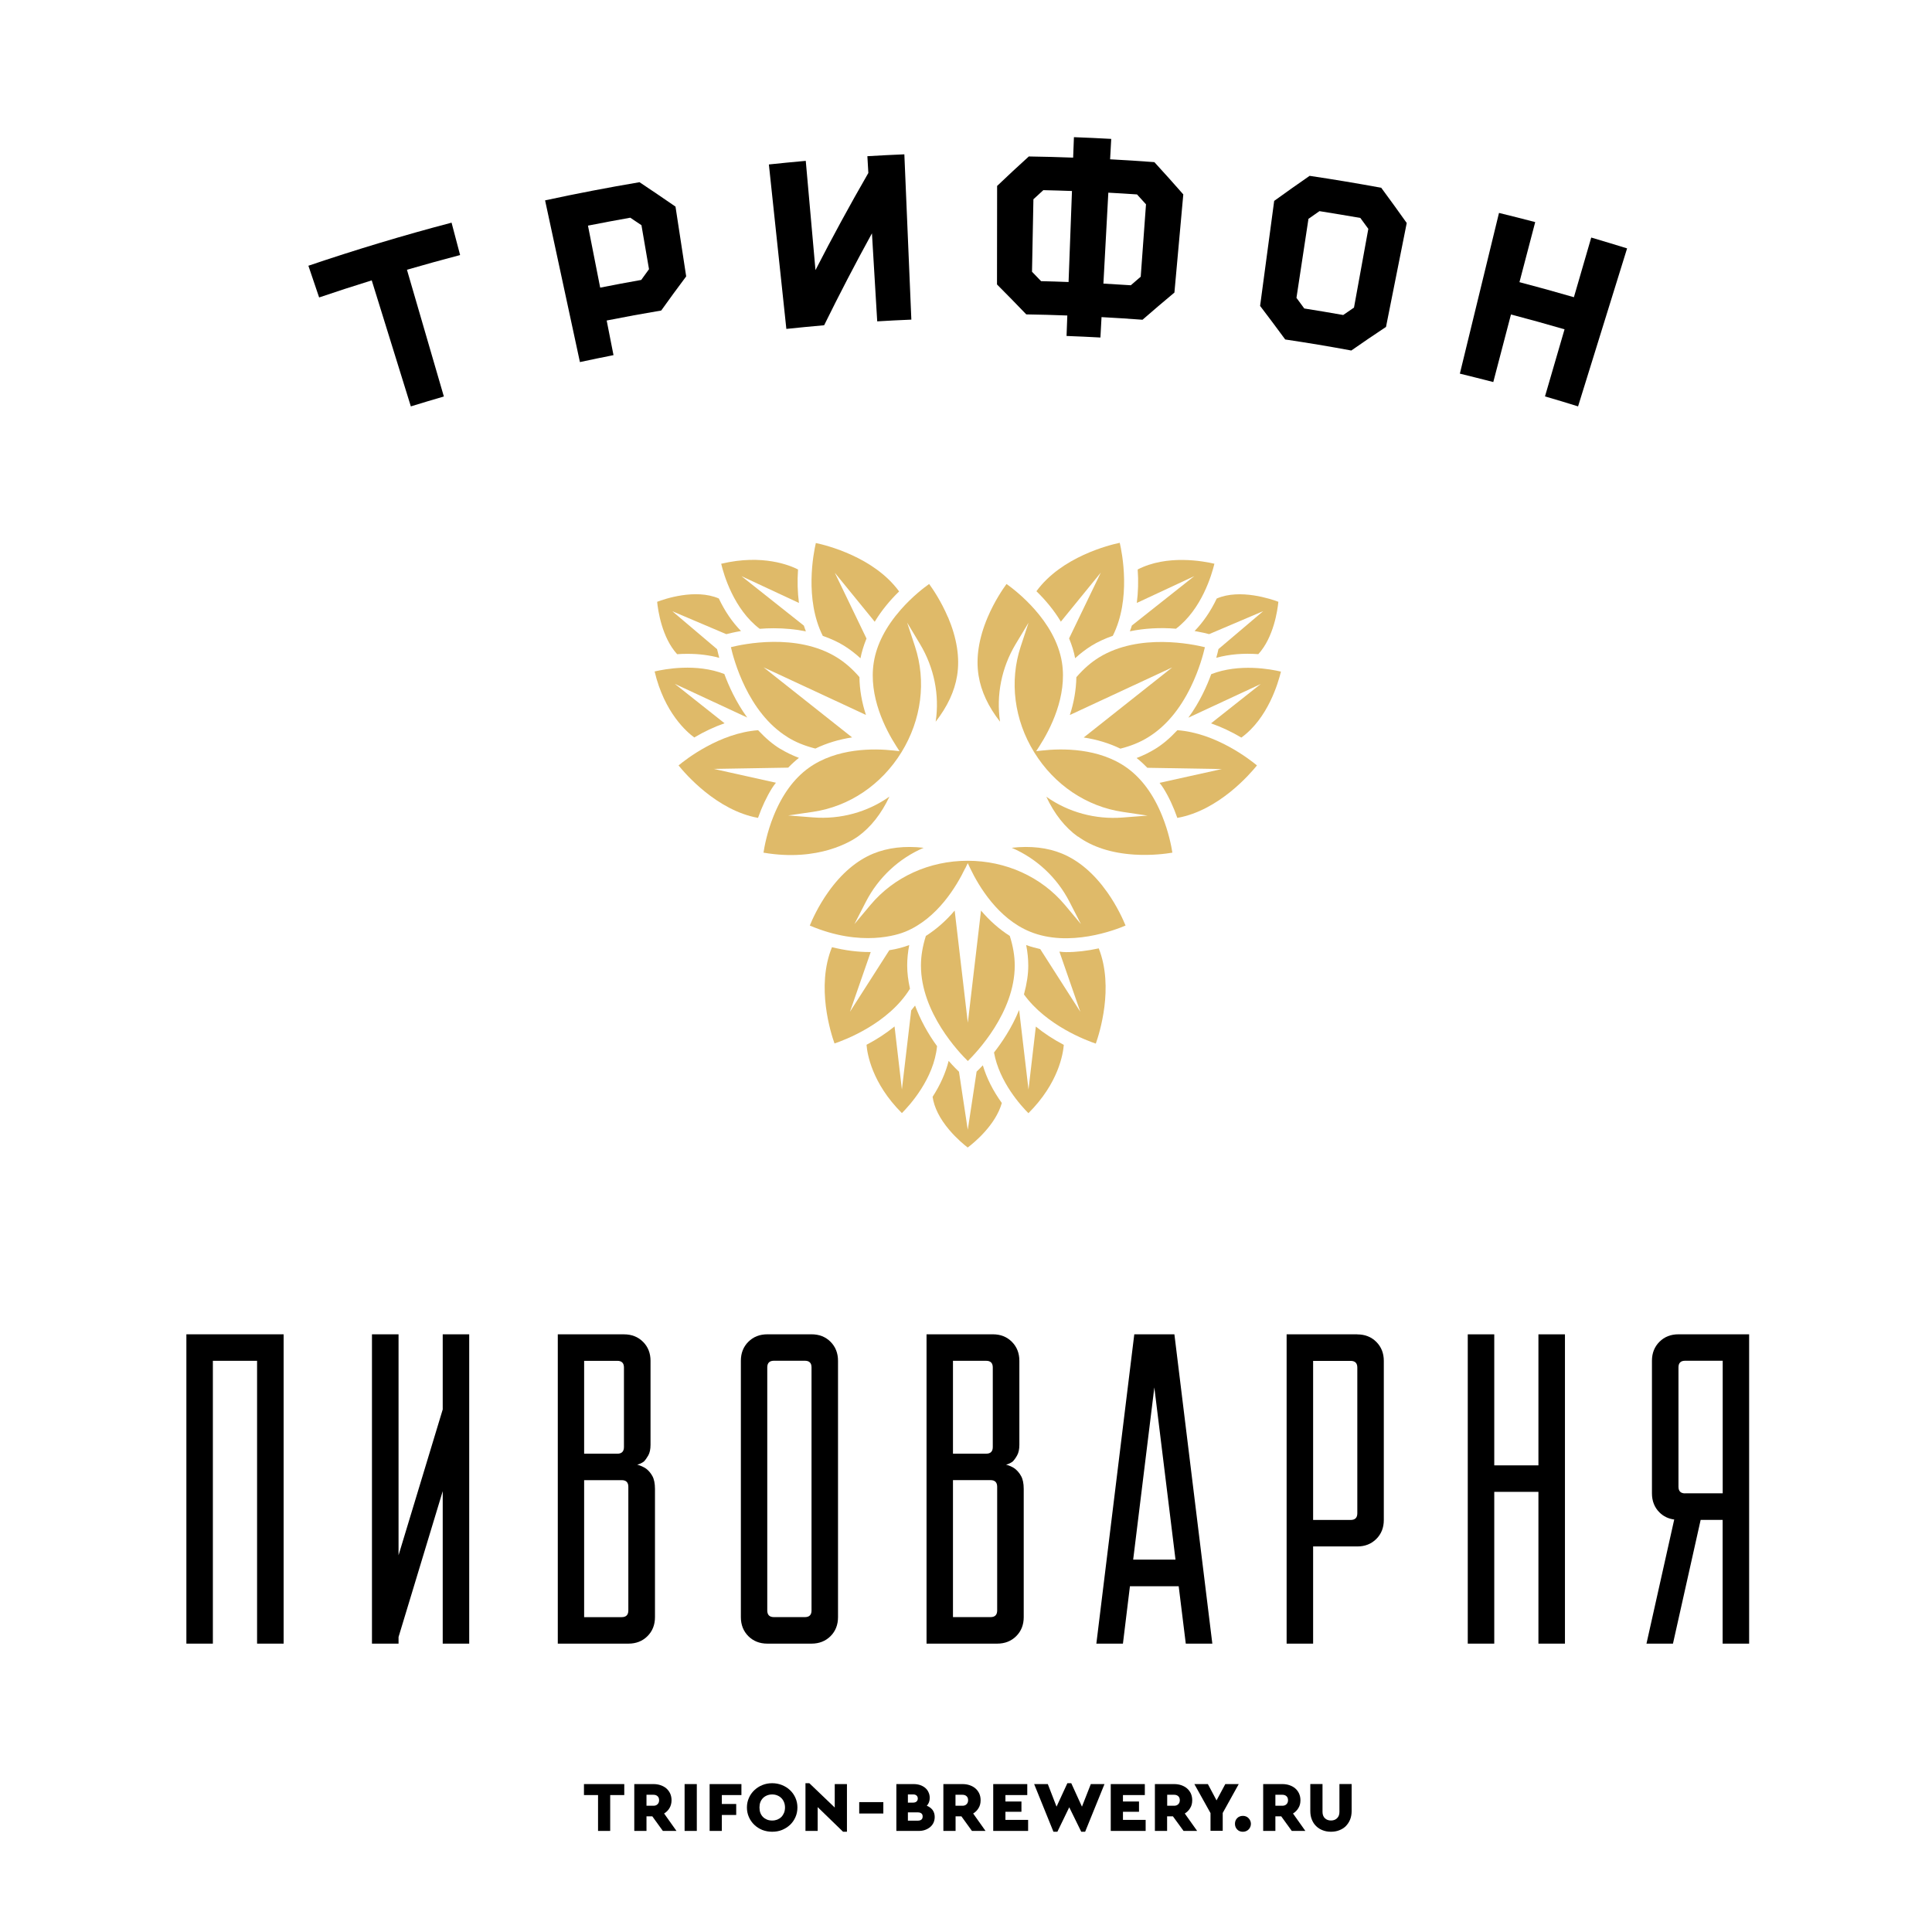 <?xml version="1.0" encoding="UTF-8"?> <svg xmlns="http://www.w3.org/2000/svg" width="66" height="66" viewBox="0 0 66 66" fill="none"><path d="M15.428 7.606C13.784 8.038 12.154 8.53 10.535 9.078C10.658 9.438 10.779 9.798 10.902 10.161C11.5 9.959 12.099 9.763 12.699 9.578C13.144 11.014 13.59 12.447 14.035 13.883C14.412 13.767 14.786 13.654 15.163 13.545C14.744 12.101 14.322 10.658 13.902 9.215C14.507 9.04 15.111 8.872 15.718 8.713C15.62 8.343 15.523 7.976 15.426 7.606" fill="black"></path><path d="M29.631 5.338C29.642 5.528 29.652 5.72 29.664 5.909C29.031 7.006 28.429 8.113 27.858 9.227C27.747 7.983 27.638 6.739 27.526 5.495C27.107 5.533 26.685 5.573 26.266 5.618C26.465 7.492 26.664 9.364 26.863 11.236C27.294 11.191 27.723 11.149 28.154 11.111C28.671 10.059 29.216 9.011 29.787 7.971C29.846 8.973 29.908 9.976 29.967 10.978C30.356 10.954 30.744 10.935 31.133 10.919C31.052 9.037 30.974 7.153 30.894 5.272C30.472 5.288 30.05 5.312 29.631 5.336" fill="black"></path><path d="M22.171 9.196C22.081 9.319 21.993 9.442 21.905 9.563C21.436 9.646 20.969 9.734 20.503 9.826C20.363 9.12 20.223 8.414 20.086 7.708C20.567 7.613 21.05 7.523 21.531 7.437C21.659 7.523 21.787 7.608 21.913 7.693C21.998 8.193 22.086 8.696 22.171 9.196ZM21.849 6.224C20.768 6.407 19.692 6.613 18.621 6.845C19.017 8.686 19.415 10.527 19.811 12.369C20.192 12.286 20.576 12.208 20.958 12.132C20.879 11.738 20.801 11.343 20.725 10.949C21.344 10.826 21.967 10.712 22.588 10.608C22.867 10.217 23.152 9.828 23.441 9.442C23.318 8.646 23.197 7.852 23.076 7.058C22.671 6.779 22.263 6.501 21.851 6.227" fill="black"></path><path d="M54.359 8.115C54.163 8.795 53.964 9.473 53.767 10.153C53.148 9.973 52.528 9.802 51.907 9.639C52.087 8.954 52.264 8.272 52.445 7.587C52.032 7.48 51.62 7.373 51.208 7.274C50.762 9.103 50.317 10.935 49.871 12.764C50.253 12.857 50.632 12.954 51.013 13.051C51.215 12.281 51.416 11.511 51.617 10.743C52.229 10.904 52.838 11.072 53.447 11.25C53.224 12.013 53.001 12.779 52.779 13.542C53.156 13.651 53.532 13.764 53.909 13.883C54.468 12.084 55.025 10.283 55.584 8.485C55.177 8.359 54.769 8.236 54.359 8.115Z" fill="black"></path><path d="M46.258 10.505C46.135 10.59 46.009 10.675 45.886 10.761C45.443 10.682 44.999 10.609 44.556 10.538C44.469 10.417 44.379 10.296 44.289 10.175C44.426 9.275 44.561 8.377 44.699 7.476C44.824 7.389 44.95 7.301 45.075 7.213C45.542 7.287 46.007 7.365 46.471 7.445C46.563 7.569 46.654 7.692 46.744 7.818C46.58 8.713 46.419 9.609 46.255 10.505M47.187 6.415C46.371 6.265 45.556 6.128 44.739 6.007C44.331 6.289 43.928 6.573 43.528 6.863C43.367 8.059 43.208 9.254 43.047 10.45C43.338 10.832 43.623 11.213 43.905 11.597C44.658 11.709 45.412 11.834 46.163 11.974C46.554 11.701 46.95 11.431 47.348 11.168C47.585 9.986 47.819 8.801 48.056 7.618C47.772 7.216 47.48 6.815 47.187 6.417" fill="black"></path><path d="M38.971 9.451C38.857 9.548 38.743 9.648 38.63 9.745C38.317 9.724 38.007 9.705 37.694 9.688C37.751 8.653 37.807 7.617 37.862 6.582C38.184 6.598 38.507 6.62 38.829 6.641C38.834 6.641 38.838 6.641 38.841 6.641C38.945 6.755 39.047 6.868 39.149 6.98C39.089 7.802 39.03 8.627 38.969 9.449M35.568 9.608C35.464 9.499 35.359 9.392 35.255 9.283C35.272 8.458 35.286 7.634 35.303 6.807C35.414 6.702 35.528 6.601 35.642 6.496C35.968 6.503 36.296 6.513 36.62 6.525C36.582 7.56 36.544 8.598 36.504 9.634C36.191 9.622 35.879 9.612 35.568 9.605M39.438 5.539C38.933 5.501 38.428 5.468 37.923 5.442C37.935 5.21 37.95 4.977 37.961 4.745C37.537 4.721 37.111 4.702 36.687 4.686C36.679 4.918 36.67 5.153 36.66 5.385C36.156 5.366 35.651 5.352 35.146 5.345C34.779 5.676 34.419 6.013 34.063 6.352C34.063 7.473 34.061 8.596 34.059 9.717C34.398 10.056 34.729 10.397 35.059 10.74C35.525 10.748 35.995 10.759 36.461 10.778C36.452 11.011 36.445 11.243 36.435 11.477C36.822 11.492 37.206 11.508 37.592 11.53C37.604 11.297 37.618 11.065 37.63 10.833C38.096 10.859 38.563 10.887 39.03 10.923C39.388 10.61 39.753 10.302 40.12 9.994C40.222 8.875 40.322 7.759 40.423 6.641C40.099 6.271 39.77 5.904 39.435 5.539" fill="black"></path><path d="M21.465 55.016C21.465 55.168 21.389 55.244 21.237 55.244H19.955V50.564H21.237C21.389 50.564 21.465 50.639 21.465 50.791V55.019V55.016ZM19.955 46.488H21.088C21.239 46.488 21.315 46.564 21.315 46.715V49.433C21.315 49.585 21.239 49.661 21.088 49.661H19.955V46.49V46.488ZM22.069 50.17C21.979 50.109 21.877 50.064 21.768 50.035C21.849 50.016 21.924 49.981 21.995 49.929C22.045 49.879 22.095 49.808 22.147 49.718C22.197 49.628 22.223 49.507 22.223 49.355V46.488C22.223 46.227 22.138 46.009 21.967 45.839C21.796 45.668 21.578 45.583 21.318 45.583H19.055V56.149H21.469C21.73 56.149 21.948 56.064 22.119 55.893C22.289 55.722 22.375 55.507 22.375 55.244V50.867C22.375 50.675 22.344 50.528 22.285 50.422C22.225 50.315 22.154 50.234 22.074 50.173" fill="black"></path><path d="M27.723 55.016C27.723 55.167 27.648 55.243 27.496 55.243H26.439C26.287 55.243 26.211 55.167 26.211 55.016V46.712C26.211 46.561 26.287 46.485 26.439 46.485H27.496C27.648 46.485 27.723 46.561 27.723 46.712V55.016ZM27.723 45.582H26.214C25.953 45.582 25.735 45.667 25.564 45.838C25.394 46.009 25.309 46.224 25.309 46.487V55.243C25.309 55.506 25.394 55.722 25.564 55.893C25.735 56.063 25.951 56.149 26.214 56.149H27.723C27.984 56.149 28.202 56.063 28.373 55.893C28.543 55.722 28.628 55.506 28.628 55.243V46.487C28.628 46.227 28.543 46.009 28.373 45.838C28.202 45.667 27.986 45.582 27.723 45.582Z" fill="black"></path><path d="M34.065 55.016C34.065 55.167 33.989 55.243 33.837 55.243H32.555V50.563H33.837C33.989 50.563 34.065 50.639 34.065 50.791V55.018V55.016ZM32.555 46.487H33.688C33.84 46.487 33.915 46.563 33.915 46.715V49.433C33.915 49.585 33.84 49.66 33.688 49.66H32.555V46.49V46.487ZM34.669 50.17C34.579 50.108 34.477 50.063 34.368 50.035C34.449 50.016 34.524 49.98 34.596 49.928C34.645 49.878 34.697 49.807 34.747 49.717C34.797 49.627 34.823 49.506 34.823 49.355V46.487C34.823 46.227 34.738 46.009 34.567 45.838C34.396 45.667 34.181 45.582 33.918 45.582H31.652V56.149H34.067C34.328 56.149 34.546 56.063 34.716 55.893C34.887 55.722 34.972 55.506 34.972 55.243V50.867C34.972 50.675 34.941 50.528 34.88 50.421C34.821 50.314 34.749 50.234 34.669 50.172" fill="black"></path><path d="M46.368 51.696C46.368 51.848 46.292 51.924 46.14 51.924H44.858V46.49H46.14C46.292 46.49 46.368 46.566 46.368 46.718V51.699V51.696ZM46.368 45.583H43.953V56.149H44.858V52.829H46.368C46.629 52.829 46.846 52.744 47.017 52.573C47.188 52.403 47.273 52.187 47.273 51.924V46.49C47.273 46.23 47.188 46.012 47.017 45.841C46.846 45.67 46.629 45.585 46.368 45.585" fill="black"></path><path d="M57.566 51.016C57.414 51.016 57.339 50.94 57.339 50.788V46.712C57.339 46.561 57.414 46.485 57.566 46.485H58.85V51.014H57.566V51.016ZM57.339 45.582C57.075 45.582 56.86 45.667 56.689 45.838C56.519 46.009 56.433 46.224 56.433 46.487V51.016C56.433 51.276 56.519 51.495 56.689 51.665C56.827 51.803 56.997 51.883 57.194 51.909L56.246 56.149H57.151L58.097 51.921H58.848V56.149H59.753V45.582H57.339Z" fill="black"></path><path d="M15.124 45.583V48.149L13.615 53.13V45.583H12.707V56.149H13.615V55.922L15.124 50.941V56.149H16.029V45.583H15.124Z" fill="black"></path><path d="M6.367 45.582V56.149H7.272V46.487H8.782V56.149H9.689V45.582H6.367Z" fill="black"></path><path d="M38.711 53.279L39.434 47.397L40.157 53.279H38.714H38.711ZM38.749 45.582L37.453 56.149H38.361L38.6 54.189H40.266L40.508 56.149H41.415L40.119 45.582H38.749Z" fill="black"></path><path d="M52.555 50.059H51.046V45.583H50.141V56.149H51.046V50.964H52.555V56.149H53.461V45.583H52.555V50.059Z" fill="black"></path><path d="M21.326 61.322H20.845V62.547H20.43V61.322H19.949V60.947H21.326V61.322Z" fill="black"></path><path d="M22.085 61.31V61.687H22.324C22.384 61.687 22.429 61.67 22.464 61.634C22.5 61.599 22.516 61.554 22.516 61.497C22.516 61.44 22.5 61.395 22.464 61.362C22.429 61.329 22.384 61.312 22.324 61.312H22.085V61.31ZM22.322 60.947C22.41 60.947 22.49 60.959 22.566 60.985C22.642 61.011 22.708 61.047 22.763 61.094C22.817 61.142 22.86 61.198 22.893 61.267C22.924 61.336 22.941 61.412 22.941 61.497C22.941 61.599 22.917 61.689 22.872 61.765C22.827 61.843 22.765 61.904 22.687 61.952L23.109 62.547H22.644L22.284 62.049H22.085V62.547H21.668V60.947H22.322Z" fill="black"></path><path d="M23.804 60.947H23.387V62.547H23.804V60.947Z" fill="black"></path><path d="M25.328 61.322H24.659V61.627H25.15V62.002H24.659V62.547H24.242V60.947H25.328V61.322Z" fill="black"></path><path d="M26.381 61.301C26.317 61.301 26.257 61.312 26.203 61.334C26.151 61.355 26.103 61.386 26.065 61.424C26.027 61.462 25.997 61.509 25.975 61.564C25.954 61.618 25.945 61.68 25.945 61.746C25.945 61.812 25.954 61.876 25.975 61.931C25.997 61.985 26.025 62.033 26.065 62.071C26.103 62.109 26.151 62.139 26.203 62.161C26.255 62.182 26.314 62.192 26.381 62.192C26.447 62.192 26.499 62.18 26.553 62.161C26.606 62.139 26.653 62.109 26.691 62.071C26.729 62.033 26.76 61.985 26.783 61.931C26.805 61.876 26.817 61.815 26.817 61.746C26.817 61.677 26.805 61.62 26.783 61.564C26.76 61.509 26.731 61.462 26.691 61.424C26.653 61.386 26.606 61.355 26.553 61.334C26.501 61.312 26.442 61.301 26.381 61.301ZM26.378 60.917C26.497 60.917 26.61 60.938 26.715 60.981C26.819 61.023 26.911 61.08 26.99 61.156C27.068 61.23 27.129 61.317 27.174 61.419C27.219 61.521 27.241 61.63 27.241 61.746C27.241 61.862 27.219 61.974 27.174 62.075C27.129 62.177 27.068 62.265 26.99 62.339C26.911 62.412 26.819 62.471 26.715 62.514C26.61 62.556 26.497 62.575 26.378 62.575C26.26 62.575 26.146 62.554 26.042 62.514C25.937 62.471 25.847 62.414 25.769 62.339C25.691 62.265 25.629 62.177 25.584 62.075C25.539 61.974 25.516 61.865 25.516 61.746C25.516 61.628 25.539 61.519 25.584 61.419C25.629 61.317 25.691 61.23 25.769 61.156C25.847 61.083 25.937 61.023 26.042 60.981C26.146 60.938 26.257 60.917 26.378 60.917Z" fill="black"></path><path d="M30.176 61.563H29.352V61.952H30.176V61.563Z" fill="black"></path><path d="M28.516 61.748V60.947H28.933V62.575H28.8L27.933 61.734V62.547H27.516V60.917H27.648L28.516 61.748Z" fill="black"></path><path d="M31.015 61.914V62.196H31.36C31.408 62.196 31.448 62.184 31.477 62.16C31.505 62.137 31.519 62.101 31.519 62.054C31.519 62.006 31.505 61.971 31.477 61.95C31.448 61.926 31.408 61.914 31.36 61.914H31.015ZM31.015 61.298V61.58H31.192C31.242 61.58 31.282 61.568 31.311 61.542C31.339 61.516 31.353 61.483 31.353 61.44C31.353 61.397 31.339 61.364 31.311 61.338C31.282 61.312 31.244 61.3 31.192 61.3H31.015V61.298ZM31.218 60.947C31.294 60.947 31.365 60.959 31.431 60.98C31.498 61.002 31.555 61.035 31.605 61.075C31.652 61.115 31.692 61.165 31.718 61.224C31.747 61.281 31.761 61.348 31.761 61.419C31.761 61.528 31.728 61.615 31.661 61.687C31.744 61.72 31.808 61.767 31.858 61.831C31.905 61.895 31.931 61.976 31.931 62.07C31.931 62.142 31.917 62.205 31.891 62.265C31.863 62.324 31.825 62.374 31.777 62.414C31.73 62.454 31.671 62.487 31.607 62.511C31.541 62.535 31.469 62.547 31.394 62.547H30.621V60.947H31.225H31.218Z" fill="black"></path><path d="M32.641 61.31V61.687H32.881C32.94 61.687 32.985 61.67 33.02 61.634C33.056 61.599 33.072 61.554 33.072 61.497C33.072 61.44 33.056 61.395 33.02 61.362C32.985 61.329 32.94 61.312 32.881 61.312H32.641V61.31ZM32.881 60.947C32.968 60.947 33.049 60.959 33.125 60.985C33.2 61.011 33.267 61.047 33.321 61.094C33.376 61.142 33.419 61.198 33.452 61.267C33.483 61.336 33.499 61.412 33.499 61.497C33.499 61.599 33.478 61.689 33.43 61.765C33.385 61.843 33.324 61.904 33.245 61.952L33.667 62.547H33.203L32.843 62.049H32.644V62.547H32.227V60.947H32.881Z" fill="black"></path><path d="M35.093 61.322H34.347V61.542H34.894V61.893H34.347V62.17H35.122V62.547H33.93V60.947H35.093V61.322Z" fill="black"></path><path d="M36.961 61.718L37.264 60.947H37.731L37.07 62.575H36.937L36.527 61.739L36.122 62.575H35.987L35.328 60.947H35.795L36.093 61.718L36.463 60.917H36.596L36.961 61.718Z" fill="black"></path><path d="M39.109 61.322H38.362V61.542H38.91V61.893H38.362V62.17H39.137V62.547H37.945V60.947H39.109V61.322Z" fill="black"></path><path d="M39.873 61.31V61.687H40.112C40.169 61.687 40.216 61.67 40.252 61.634C40.287 61.599 40.304 61.554 40.304 61.497C40.304 61.44 40.287 61.395 40.252 61.362C40.216 61.329 40.171 61.312 40.112 61.312H39.873V61.31ZM40.109 60.947C40.197 60.947 40.278 60.959 40.354 60.985C40.429 61.011 40.496 61.047 40.55 61.094C40.605 61.142 40.647 61.198 40.681 61.267C40.711 61.336 40.728 61.412 40.728 61.497C40.728 61.599 40.707 61.689 40.659 61.765C40.614 61.843 40.553 61.904 40.474 61.952L40.896 62.547H40.432L40.069 62.049H39.87V62.547H39.453V60.947H40.107H40.109Z" fill="black"></path><path d="M41.77 61.933V62.544H41.353V61.938L40.801 60.947H41.263L41.559 61.504L41.858 60.947H42.317L41.77 61.933Z" fill="black"></path><path d="M42.462 62.033C42.5 62.033 42.536 62.04 42.569 62.054C42.602 62.068 42.631 62.087 42.654 62.114C42.678 62.137 42.697 62.166 42.711 62.199C42.725 62.232 42.733 62.267 42.733 62.305C42.733 62.343 42.725 62.381 42.711 62.412C42.697 62.445 42.678 62.474 42.654 62.497C42.631 62.521 42.602 62.54 42.569 62.554C42.536 62.568 42.5 62.576 42.462 62.576C42.379 62.576 42.313 62.55 42.263 62.497C42.214 62.445 42.188 62.381 42.188 62.303C42.188 62.225 42.214 62.163 42.263 62.111C42.313 62.059 42.382 62.033 42.462 62.033Z" fill="black"></path><path d="M43.569 61.31V61.687H43.809C43.866 61.687 43.913 61.67 43.949 61.634C43.984 61.599 44.001 61.554 44.001 61.497C44.001 61.44 43.984 61.395 43.949 61.362C43.913 61.329 43.868 61.312 43.809 61.312H43.569V61.31ZM43.806 60.947C43.894 60.947 43.975 60.959 44.05 60.985C44.126 61.011 44.193 61.047 44.247 61.094C44.302 61.142 44.344 61.198 44.377 61.267C44.408 61.336 44.425 61.412 44.425 61.497C44.425 61.599 44.404 61.689 44.356 61.765C44.311 61.843 44.249 61.904 44.171 61.952L44.593 62.547H44.129L43.769 62.049H43.569V62.547H43.152V60.947H43.806Z" fill="black"></path><path d="M46.174 61.867C46.174 61.973 46.157 62.07 46.122 62.158C46.086 62.246 46.037 62.319 45.975 62.383C45.913 62.445 45.837 62.492 45.75 62.525C45.665 62.559 45.57 62.575 45.468 62.575C45.366 62.575 45.271 62.559 45.186 62.525C45.098 62.492 45.025 62.445 44.961 62.383C44.897 62.322 44.849 62.246 44.814 62.158C44.778 62.07 44.762 61.973 44.762 61.867V60.945H45.179V61.897C45.179 61.99 45.207 62.061 45.259 62.113C45.314 62.165 45.383 62.191 45.468 62.191C45.553 62.191 45.624 62.165 45.676 62.113C45.731 62.061 45.757 61.99 45.757 61.897V60.945H46.174V61.867Z" fill="black"></path><path d="M33.362 36.611L33.061 38.592L33.044 38.49L32.76 36.611C32.708 36.561 32.577 36.436 32.407 36.241C32.305 36.651 32.12 37.064 31.859 37.469C31.912 37.834 32.103 38.215 32.428 38.599C32.682 38.898 32.947 39.116 33.058 39.201C33.291 39.026 34.011 38.429 34.224 37.68C33.923 37.263 33.705 36.829 33.575 36.393C33.502 36.471 33.426 36.547 33.359 36.611" fill="#DFBA69"></path><path d="M31.128 34.516L30.81 37.219L30.559 35.065C30.274 35.297 29.952 35.508 29.602 35.691C29.625 35.992 29.782 36.999 30.81 38.025C31.08 37.755 31.905 36.845 32.011 35.738C31.694 35.305 31.436 34.826 31.26 34.352C31.218 34.407 31.175 34.461 31.128 34.516Z" fill="#DFBA69"></path><path d="M34.815 34.516C34.815 34.516 34.812 34.514 34.81 34.512C34.559 35.128 34.208 35.635 33.957 35.955C34.139 36.967 34.888 37.784 35.132 38.028C36.163 37.002 36.317 35.995 36.341 35.694C35.993 35.512 35.67 35.301 35.386 35.069L35.135 37.22L34.817 34.519L34.815 34.516Z" fill="#DFBA69"></path><path d="M33.513 31.106L33.063 34.935L33.046 34.803L32.613 31.106C32.326 31.447 31.987 31.746 31.629 31.973C31.515 32.334 31.461 32.665 31.461 32.985C31.461 34.592 32.769 35.961 33.063 36.246C33.354 35.959 34.665 34.592 34.665 32.985C34.665 32.663 34.61 32.334 34.496 31.973C34.139 31.746 33.8 31.447 33.513 31.106Z" fill="#DFBA69"></path><path d="M32.974 29.666L33.06 29.486L33.145 29.666C33.439 30.279 34.093 31.377 35.181 31.825C36.52 32.379 38.11 31.765 38.451 31.618C38.373 31.429 38.169 30.964 37.823 30.476C37.373 29.841 36.854 29.398 36.283 29.161C35.785 28.955 35.204 28.889 34.562 28.962C35.41 29.325 36.11 29.979 36.536 30.808L36.927 31.569L36.377 30.912C35.574 29.955 34.363 29.405 33.057 29.405C31.752 29.405 30.541 29.955 29.738 30.912L29.188 31.569L29.579 30.808C30.005 29.979 30.707 29.325 31.553 28.962C30.908 28.889 30.33 28.957 29.832 29.161C29.261 29.398 28.742 29.841 28.292 30.476C27.946 30.964 27.74 31.429 27.664 31.618C29.432 32.372 30.697 31.924 30.934 31.825C32.022 31.374 32.676 30.277 32.97 29.666" fill="#DFBA69"></path><path d="M31.065 32.283C30.866 32.359 30.643 32.419 30.38 32.461L29.036 34.563L29.745 32.523C29.733 32.523 29.719 32.523 29.704 32.523C29.297 32.523 28.868 32.468 28.422 32.357C27.87 33.703 28.385 35.3 28.508 35.646C28.842 35.535 30.349 34.973 31.086 33.776C31.022 33.483 30.991 33.231 30.991 32.983C30.991 32.753 31.015 32.516 31.062 32.279" fill="#DFBA69"></path><path d="M37.435 35.649C37.556 35.308 38.061 33.732 37.535 32.398C37.146 32.483 36.772 32.526 36.419 32.526C36.343 32.526 36.27 32.519 36.191 32.509L36.905 34.564L35.535 32.421C35.412 32.393 35.232 32.35 35.056 32.284C35.104 32.526 35.127 32.758 35.127 32.988C35.127 33.286 35.08 33.599 34.98 33.971C35.751 35.038 37.125 35.547 37.433 35.651" fill="#DFBA69"></path><path d="M24.814 21.663C24.899 21.642 25.07 21.599 25.314 21.556C25.018 21.255 24.762 20.881 24.556 20.445C23.757 20.099 22.686 20.466 22.449 20.559C22.478 20.85 22.61 21.777 23.132 22.348C23.25 22.338 23.373 22.336 23.494 22.336C23.873 22.336 24.234 22.381 24.57 22.473C24.535 22.341 24.511 22.241 24.497 22.177L22.968 20.881L24.814 21.665V21.663Z" fill="#DFBA69"></path><path d="M24.637 19.258C24.724 19.63 25.068 20.812 25.952 21.481C26.108 21.469 26.267 21.462 26.428 21.462C26.81 21.462 27.179 21.497 27.53 21.568C27.504 21.502 27.483 21.436 27.461 21.372L25.329 19.682L27.293 20.597C27.246 20.232 27.234 19.848 27.262 19.454C26.994 19.317 26.054 18.921 24.642 19.258" fill="#DFBA69"></path><path d="M23.716 25.194C24.055 24.993 24.404 24.829 24.752 24.708L23.053 23.362L25.52 24.509H25.524C25.133 23.971 24.885 23.407 24.745 23.026C23.79 22.651 22.7 22.858 22.363 22.938C22.697 24.355 23.472 25.014 23.716 25.192" fill="#DFBA69"></path><path d="M26.905 25.183C27.18 25.354 27.49 25.48 27.855 25.572C28.236 25.387 28.668 25.257 29.109 25.191L26.085 22.797L29.582 24.423C29.443 24.001 29.364 23.556 29.36 23.131C29.116 22.847 28.862 22.627 28.585 22.456C27.215 21.61 25.367 22.008 24.969 22.108C25.059 22.506 25.538 24.34 26.905 25.181" fill="#DFBA69"></path><path d="M32.383 21.085C32.148 20.533 31.862 20.116 31.741 19.95C31.573 20.068 31.17 20.374 30.774 20.824C30.26 21.41 29.947 22.016 29.85 22.625C29.663 23.789 30.253 24.921 30.62 25.492L30.729 25.661L30.53 25.639C29.857 25.564 28.584 25.545 27.622 26.236C27.12 26.599 26.72 27.149 26.428 27.872C26.203 28.428 26.113 28.926 26.082 29.128C27.975 29.452 29.103 28.722 29.312 28.573C29.748 28.258 30.108 27.8 30.385 27.213C29.634 27.744 28.712 27.997 27.779 27.924L26.926 27.857L27.772 27.734C29.009 27.552 30.11 26.81 30.795 25.699C31.48 24.587 31.648 23.27 31.257 22.082L30.99 21.27L31.43 22.004C31.911 22.805 32.101 23.744 31.964 24.654C32.364 24.142 32.611 23.613 32.696 23.082C32.795 22.474 32.689 21.8 32.385 21.082" fill="#DFBA69"></path><path d="M27.872 18.545C27.791 18.888 27.478 20.467 28.108 21.723C28.39 21.82 28.62 21.929 28.834 22.059C29.028 22.18 29.218 22.325 29.395 22.488C29.436 22.277 29.502 22.057 29.601 21.813L28.518 19.566L29.883 21.241C29.89 21.23 29.895 21.218 29.902 21.206C30.116 20.86 30.388 20.521 30.715 20.204C29.86 19.031 28.229 18.625 27.869 18.55" fill="#DFBA69"></path><path d="M26.656 25.584C26.398 25.426 26.163 25.227 25.898 24.945C24.585 25.04 23.428 25.942 23.18 26.148C23.407 26.43 24.485 27.686 25.895 27.94C26.028 27.563 26.189 27.222 26.374 26.923C26.417 26.855 26.464 26.795 26.507 26.739L24.384 26.267L26.926 26.224C27.059 26.087 27.18 25.978 27.293 25.89C27.068 25.805 26.853 25.701 26.658 25.582" fill="#DFBA69"></path><path d="M42.986 22.347C43.51 21.774 43.643 20.847 43.671 20.558C43.434 20.468 42.358 20.101 41.565 20.447C41.358 20.883 41.102 21.255 40.809 21.556C41.048 21.599 41.221 21.639 41.306 21.663L43.152 20.878L41.624 22.174C41.612 22.227 41.591 22.328 41.55 22.471C41.993 22.35 42.477 22.309 42.986 22.347Z" fill="#DFBA69"></path><path d="M40.171 21.48C41.053 20.812 41.396 19.63 41.486 19.258C41.105 19.168 39.865 18.938 38.865 19.454C38.894 19.845 38.882 20.232 38.835 20.597L40.799 19.682L40.692 19.765L38.666 21.369C38.647 21.433 38.624 21.497 38.598 21.566C39.093 21.464 39.636 21.433 40.173 21.478" fill="#DFBA69"></path><path d="M41.37 24.711C41.718 24.832 42.067 24.995 42.406 25.197C43.316 24.538 43.666 23.325 43.759 22.943C43.422 22.862 42.335 22.656 41.377 23.031C41.237 23.415 40.991 23.979 40.598 24.514H40.602L43.069 23.367L42.963 23.45L41.37 24.711Z" fill="#DFBA69"></path><path d="M39.225 25.184C39.81 24.824 40.3 24.246 40.68 23.466C40.971 22.869 41.111 22.329 41.161 22.11C40.765 22.011 38.914 21.615 37.544 22.459C37.267 22.63 37.016 22.85 36.77 23.134C36.763 23.558 36.687 24.004 36.547 24.426L40.044 22.8L37.021 25.194C37.462 25.26 37.895 25.39 38.274 25.575C38.637 25.483 38.947 25.357 39.222 25.186" fill="#DFBA69"></path><path d="M36.82 28.573C37.322 28.936 37.969 29.144 38.746 29.194C39.343 29.232 39.846 29.163 40.05 29.128C40.019 28.926 39.926 28.428 39.701 27.872C39.41 27.149 39.007 26.599 38.507 26.236C37.547 25.542 36.272 25.564 35.599 25.639L35.398 25.661L35.507 25.492C35.874 24.921 36.464 23.791 36.277 22.625C36.045 21.196 34.689 20.165 34.384 19.95C34.263 20.116 33.976 20.533 33.741 21.085C33.436 21.803 33.331 22.476 33.431 23.085C33.516 23.616 33.763 24.144 34.163 24.654C34.028 23.744 34.215 22.805 34.696 22.004L35.137 21.272L34.869 22.085C34.478 23.272 34.644 24.59 35.331 25.701C36.016 26.812 37.118 27.554 38.355 27.736L39.203 27.862L38.35 27.928C37.419 28 36.495 27.748 35.744 27.218C36.019 27.805 36.381 28.263 36.817 28.578" fill="#DFBA69"></path><path d="M37.29 22.057C37.503 21.926 37.733 21.82 38.015 21.72C38.646 20.467 38.333 18.886 38.252 18.543C37.892 18.618 36.262 19.023 35.406 20.197C35.733 20.516 36.006 20.853 36.219 21.201C36.226 21.213 36.233 21.225 36.24 21.237L37.605 19.561L36.522 21.808C36.622 22.054 36.691 22.275 36.728 22.486C36.906 22.322 37.096 22.178 37.29 22.057Z" fill="#DFBA69"></path><path d="M40.224 27.94C41.639 27.686 42.712 26.43 42.94 26.148C42.691 25.942 41.534 25.04 40.221 24.945C39.956 25.227 39.721 25.426 39.463 25.584C39.267 25.705 39.053 25.81 38.828 25.895C38.977 26.011 39.108 26.139 39.195 26.229L41.738 26.272L39.612 26.743C39.655 26.798 39.703 26.859 39.745 26.928C39.93 27.224 40.089 27.568 40.221 27.945" fill="#DFBA69"></path></svg> 
